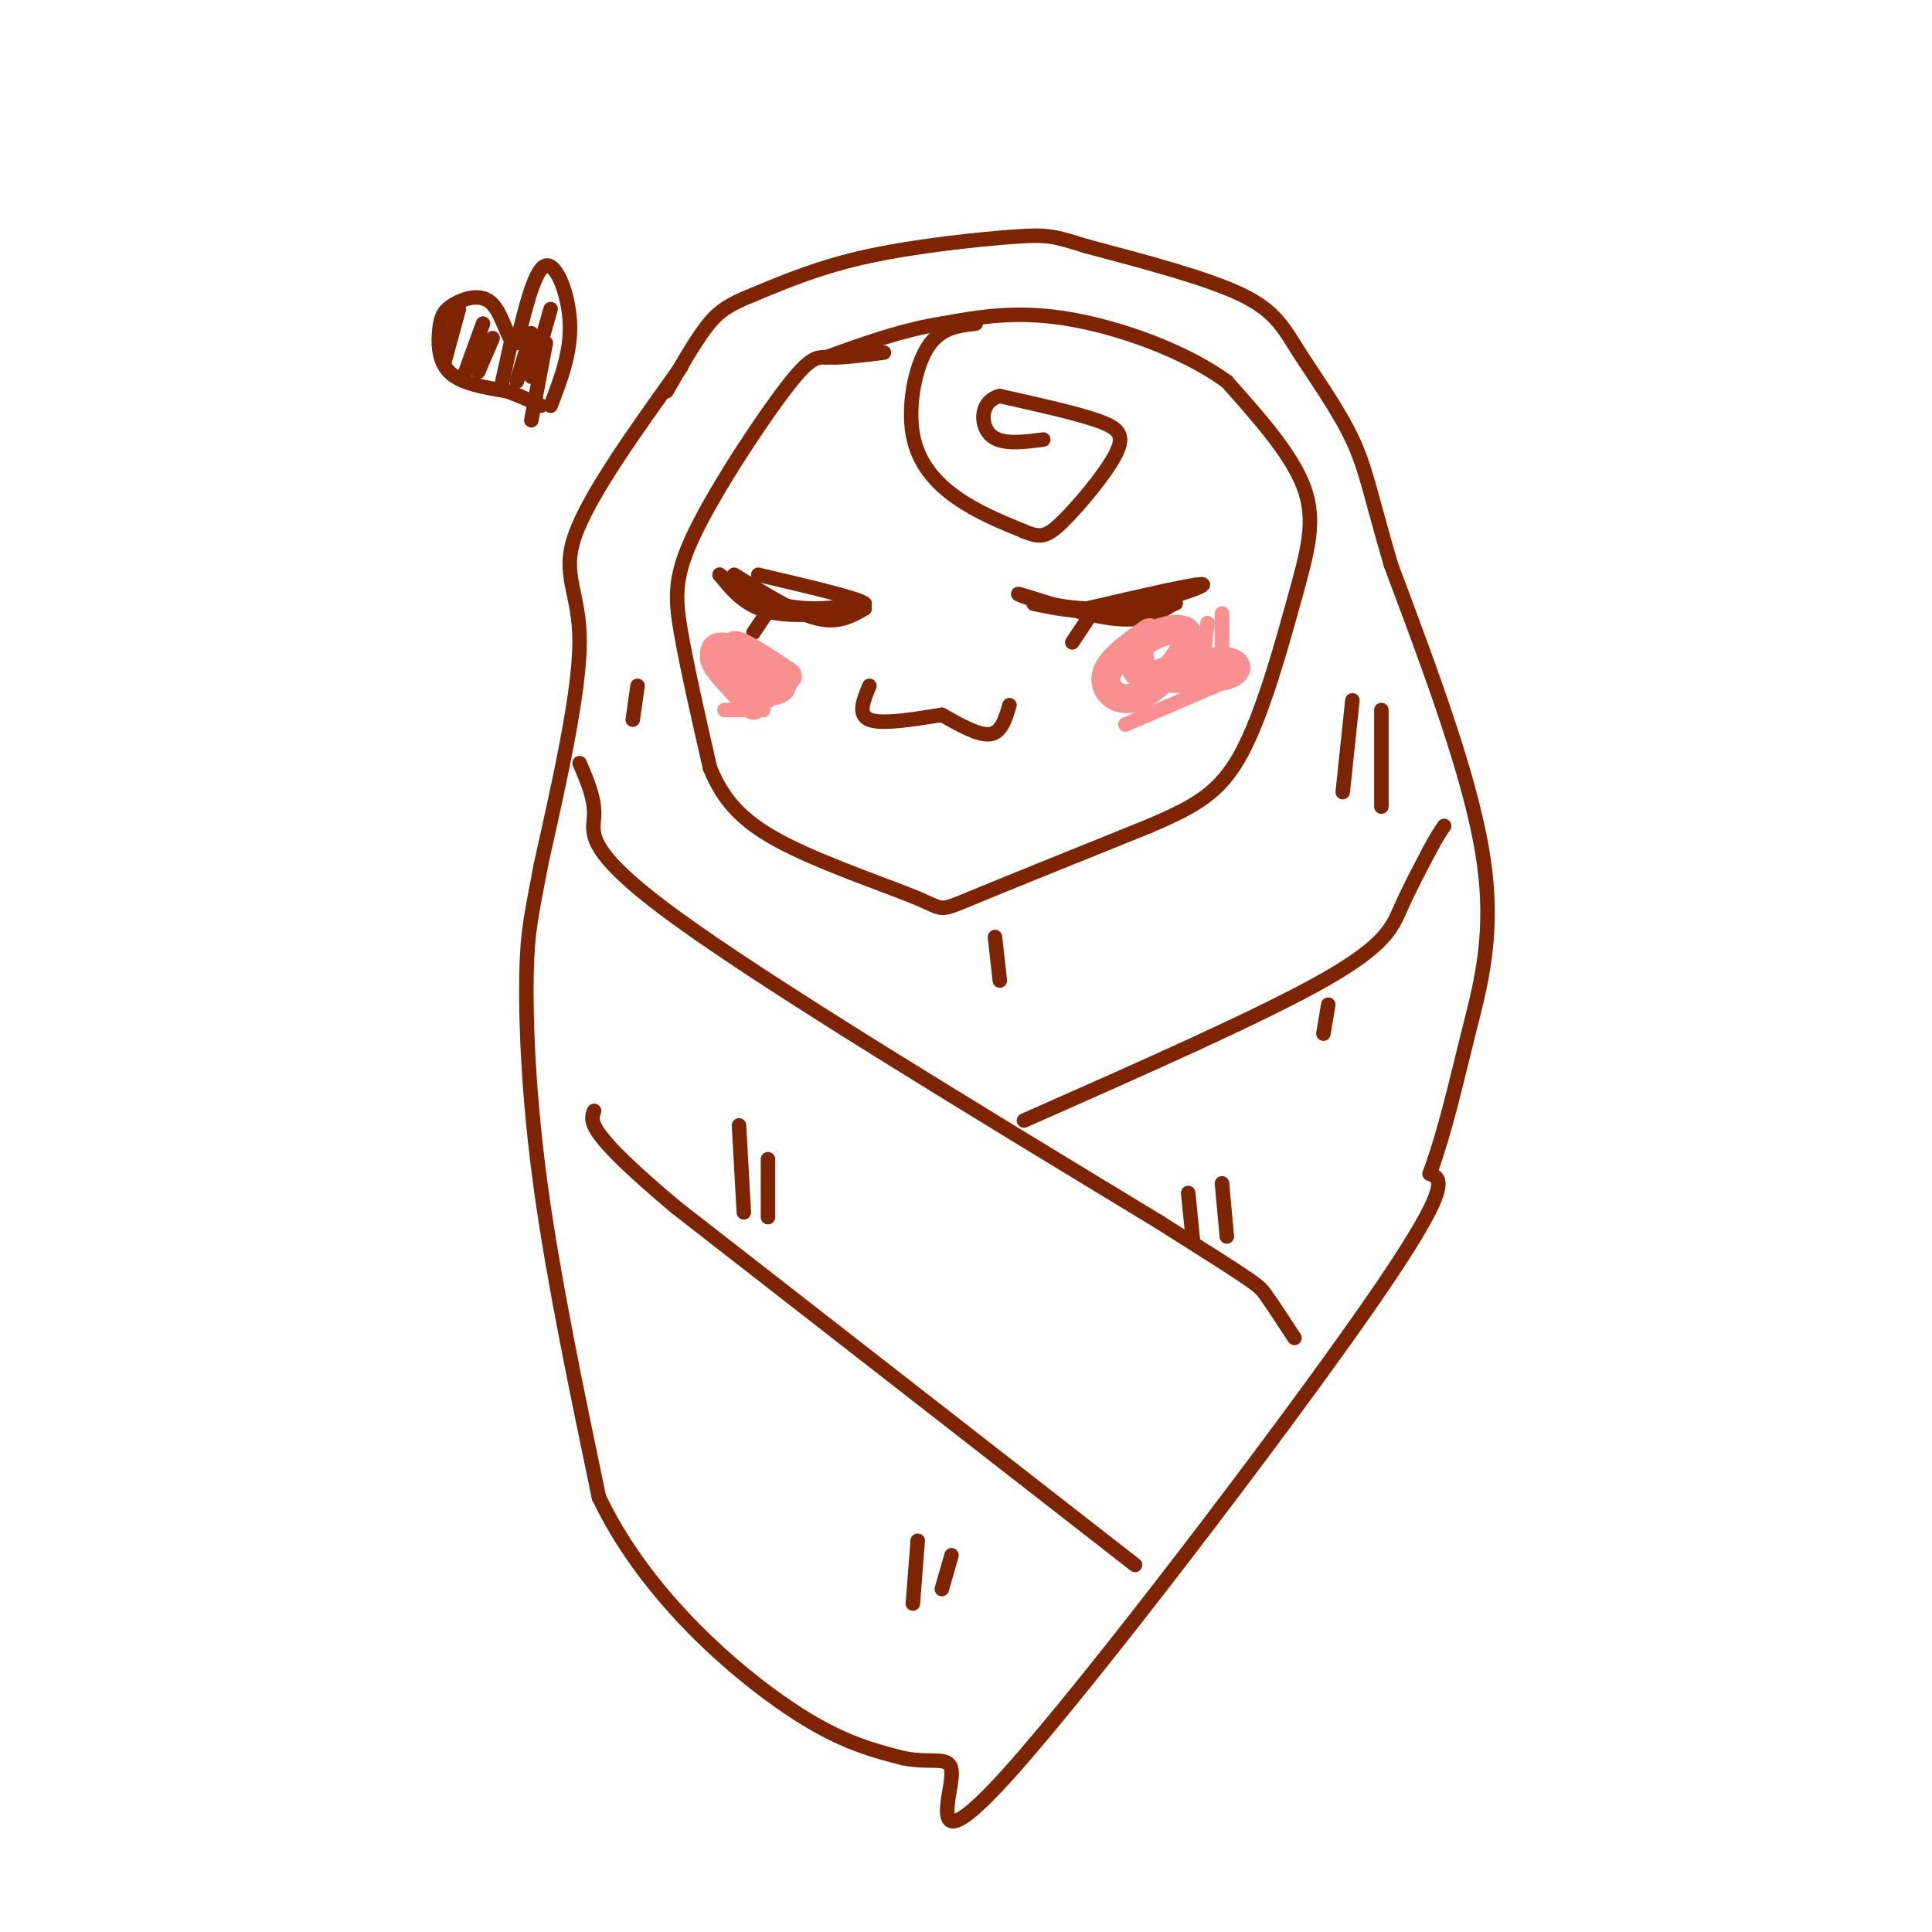 <svg viewBox='0 0 400 400' version='1.1' xmlns='http://www.w3.org/2000/svg' xmlns:xlink='http://www.w3.org/1999/xlink'><g fill='none' stroke='rgb(125,37,2)' stroke-width='3' stroke-linecap='round' stroke-linejoin='round'><path d='M141,76c-9.578,13.356 -19.156,26.711 -22,35c-2.844,8.289 1.044,11.511 1,22c-0.044,10.489 -4.022,28.244 -8,46'/><path d='M112,179c-1.952,10.464 -2.833,13.625 -3,23c-0.167,9.375 0.381,24.964 3,44c2.619,19.036 7.310,41.518 12,64'/><path d='M124,310c8.933,18.756 25.267,33.644 37,42c11.733,8.356 18.867,10.178 26,12'/><path d='M187,364c6.699,1.381 10.445,-1.166 10,4c-0.445,5.166 -5.081,18.045 12,-1c17.081,-19.045 55.880,-70.013 74,-96c18.120,-25.987 15.560,-26.994 13,-28'/><path d='M296,243c3.417,-9.405 5.458,-18.917 8,-29c2.542,-10.083 5.583,-20.738 3,-37c-2.583,-16.262 -10.792,-38.131 -19,-60'/><path d='M288,117c-4.174,-14.239 -5.108,-19.837 -8,-26c-2.892,-6.163 -7.740,-12.890 -11,-18c-3.260,-5.110 -4.931,-8.603 -12,-12c-7.069,-3.397 -19.534,-6.699 -32,-10'/><path d='M225,51c-6.845,-2.143 -7.958,-2.500 -15,-2c-7.042,0.500 -20.012,1.857 -30,4c-9.988,2.143 -16.994,5.071 -24,8'/><path d='M156,61c-5.600,2.222 -7.600,3.778 -10,7c-2.400,3.222 -5.200,8.111 -8,13'/><path d='M183,73c-4.172,0.530 -8.344,1.059 -11,1c-2.656,-0.059 -3.794,-0.707 -9,6c-5.206,6.707 -14.478,20.767 -19,30c-4.522,9.233 -4.292,13.638 -3,21c1.292,7.362 3.646,17.681 6,28'/><path d='M147,159c2.973,7.337 7.405,11.678 16,16c8.595,4.322 21.352,8.625 27,11c5.648,2.375 4.185,2.821 11,0c6.815,-2.821 21.907,-8.911 37,-15'/><path d='M238,171c9.443,-4.075 14.552,-6.762 19,-15c4.448,-8.238 8.236,-22.026 11,-32c2.764,-9.974 4.504,-16.136 2,-23c-2.504,-6.864 -9.252,-14.432 -16,-22'/><path d='M254,79c-8.667,-6.356 -22.333,-11.244 -33,-13c-10.667,-1.756 -18.333,-0.378 -26,1'/><path d='M195,67c-8.333,1.333 -16.167,4.167 -24,7'/><path d='M202,67c-3.702,0.423 -7.405,0.845 -10,5c-2.595,4.155 -4.083,12.042 -3,18c1.083,5.958 4.738,9.988 9,13c4.262,3.012 9.131,5.006 14,7'/><path d='M212,110c3.311,1.383 4.589,1.340 8,-2c3.411,-3.340 8.957,-9.976 11,-14c2.043,-4.024 0.584,-5.435 -4,-7c-4.584,-1.565 -12.292,-3.282 -20,-5'/><path d='M207,82c-4.044,0.956 -4.156,5.844 -2,8c2.156,2.156 6.578,1.578 11,1'/><path d='M152,119c6.250,3.917 12.500,7.833 17,9c4.500,1.167 7.250,-0.417 10,-2'/><path d='M179,126c-1.911,0.267 -11.689,1.933 -18,1c-6.311,-0.933 -9.156,-4.467 -12,-8'/><path d='M149,119c0.000,0.089 6.000,4.311 12,6c6.000,1.689 12.000,0.844 18,0'/><path d='M179,125c-0.667,-1.000 -11.333,-3.500 -22,-6'/><path d='M160,125c0.000,0.000 -4.000,6.000 -4,6'/><path d='M214,125c5.178,1.089 10.356,2.178 18,1c7.644,-1.178 17.756,-4.622 17,-5c-0.756,-0.378 -12.378,2.311 -24,5'/><path d='M225,126c-7.857,-0.238 -15.500,-3.333 -14,-3c1.500,0.333 12.143,4.095 19,5c6.857,0.905 9.929,-1.048 13,-3'/><path d='M243,125c1.500,-0.333 -1.250,0.333 -4,1'/><path d='M226,127c0.000,0.000 -4.000,6.000 -4,6'/><path d='M180,142c-1.250,3.000 -2.500,6.000 0,7c2.500,1.000 8.750,0.000 15,-1'/><path d='M195,148c3.833,2.167 7.667,4.333 10,4c2.333,-0.333 3.167,-3.167 4,-6'/></g>
<g fill='none' stroke='rgb(249,144,144)' stroke-width='6' stroke-linecap='round' stroke-linejoin='round'><path d='M238,131c-4.233,2.995 -8.466,5.990 -9,9c-0.534,3.010 2.630,6.033 7,4c4.370,-2.033 9.946,-9.124 10,-12c0.054,-2.876 -5.413,-1.536 -8,0c-2.587,1.536 -2.293,3.268 -2,5'/><path d='M236,137c-0.711,1.399 -1.490,2.396 2,3c3.490,0.604 11.247,0.817 15,0c3.753,-0.817 3.501,-2.662 1,-3c-2.501,-0.338 -7.250,0.831 -12,2'/><path d='M242,139c-2.000,0.333 -1.000,0.167 0,0'/><path d='M163,140c-5.690,-3.786 -11.381,-7.571 -11,-6c0.381,1.571 6.833,8.500 7,9c0.167,0.500 -5.952,-5.429 -8,-7c-2.048,-1.571 -0.024,1.214 2,4'/><path d='M153,140c1.377,1.371 3.821,2.797 6,3c2.179,0.203 4.093,-0.817 2,-3c-2.093,-2.183 -8.195,-5.529 -11,-6c-2.805,-0.471 -2.315,1.935 -1,4c1.315,2.065 3.456,3.791 5,5c1.544,1.209 2.493,1.903 4,1c1.507,-0.903 3.574,-3.401 2,-5c-1.574,-1.599 -6.787,-2.300 -12,-3'/><path d='M148,136c-0.667,1.167 3.667,5.583 8,10'/></g>
<g fill='none' stroke='rgb(249,144,144)' stroke-width='3' stroke-linecap='round' stroke-linejoin='round'><path d='M233,150c0.000,0.000 21.000,-9.000 21,-9'/><path d='M250,129c0.000,0.000 -1.000,8.000 -1,8'/><path d='M253,127c0.000,0.000 0.000,8.000 0,8'/><path d='M150,147c0.000,0.000 8.000,0.000 8,0'/></g>
<g fill='none' stroke='rgb(125,37,2)' stroke-width='3' stroke-linecap='round' stroke-linejoin='round'><path d='M120,158c1.600,3.711 3.200,7.422 3,11c-0.200,3.578 -2.200,7.022 17,21c19.200,13.978 59.600,38.489 100,63'/><path d='M240,253c20.178,12.733 20.622,13.067 22,15c1.378,1.933 3.689,5.467 6,9'/><path d='M235,324c0.000,0.000 -95.000,-74.000 -95,-74'/><path d='M140,250c-18.667,-15.667 -17.833,-17.833 -17,-20'/><path d='M212,232c24.533,-10.844 49.067,-21.689 62,-29c12.933,-7.311 14.267,-11.089 16,-15c1.733,-3.911 3.867,-7.956 6,-12'/><path d='M296,176c1.500,-2.833 2.250,-3.917 3,-5'/><path d='M114,84c2.111,-5.489 4.222,-10.978 4,-17c-0.222,-6.022 -2.778,-12.578 -5,-12c-2.222,0.578 -4.111,8.289 -6,16'/><path d='M107,71c-1.622,0.709 -2.678,-5.517 -5,-8c-2.322,-2.483 -5.911,-1.222 -8,0c-2.089,1.222 -2.678,2.406 -3,5c-0.322,2.594 -0.378,6.598 2,9c2.378,2.402 7.189,3.201 12,4'/><path d='M105,81c3.167,1.167 5.083,2.083 7,3'/><path d='M95,64c0.000,0.000 -3.000,11.000 -3,11'/><path d='M100,67c0.000,0.000 -4.000,11.000 -4,11'/><path d='M102,70c0.000,0.000 -3.000,7.000 -3,7'/><path d='M106,70c0.000,0.000 -2.000,9.000 -2,9'/><path d='M110,69c0.000,0.000 -3.000,10.000 -3,10'/><path d='M114,64c0.000,0.000 -4.000,14.000 -4,14'/><path d='M113,71c0.000,0.000 -3.000,16.000 -3,16'/><path d='M286,147c0.000,0.000 0.000,20.000 0,20'/><path d='M280,145c0.000,0.000 -2.000,19.000 -2,19'/><path d='M153,233c0.000,0.000 1.000,18.000 1,18'/><path d='M159,240c0.000,0.000 0.000,12.000 0,12'/><path d='M190,319c0.000,0.000 -1.000,13.000 -1,13'/><path d='M197,322c0.000,0.000 -2.000,7.000 -2,7'/><path d='M246,247c0.000,0.000 1.000,10.000 1,10'/><path d='M253,245c0.000,0.000 1.000,11.000 1,11'/><path d='M275,208c0.000,0.000 -1.000,6.000 -1,6'/><path d='M206,194c0.000,0.000 1.000,9.000 1,9'/><path d='M132,142c0.000,0.000 -1.000,7.000 -1,7'/></g>
</svg>